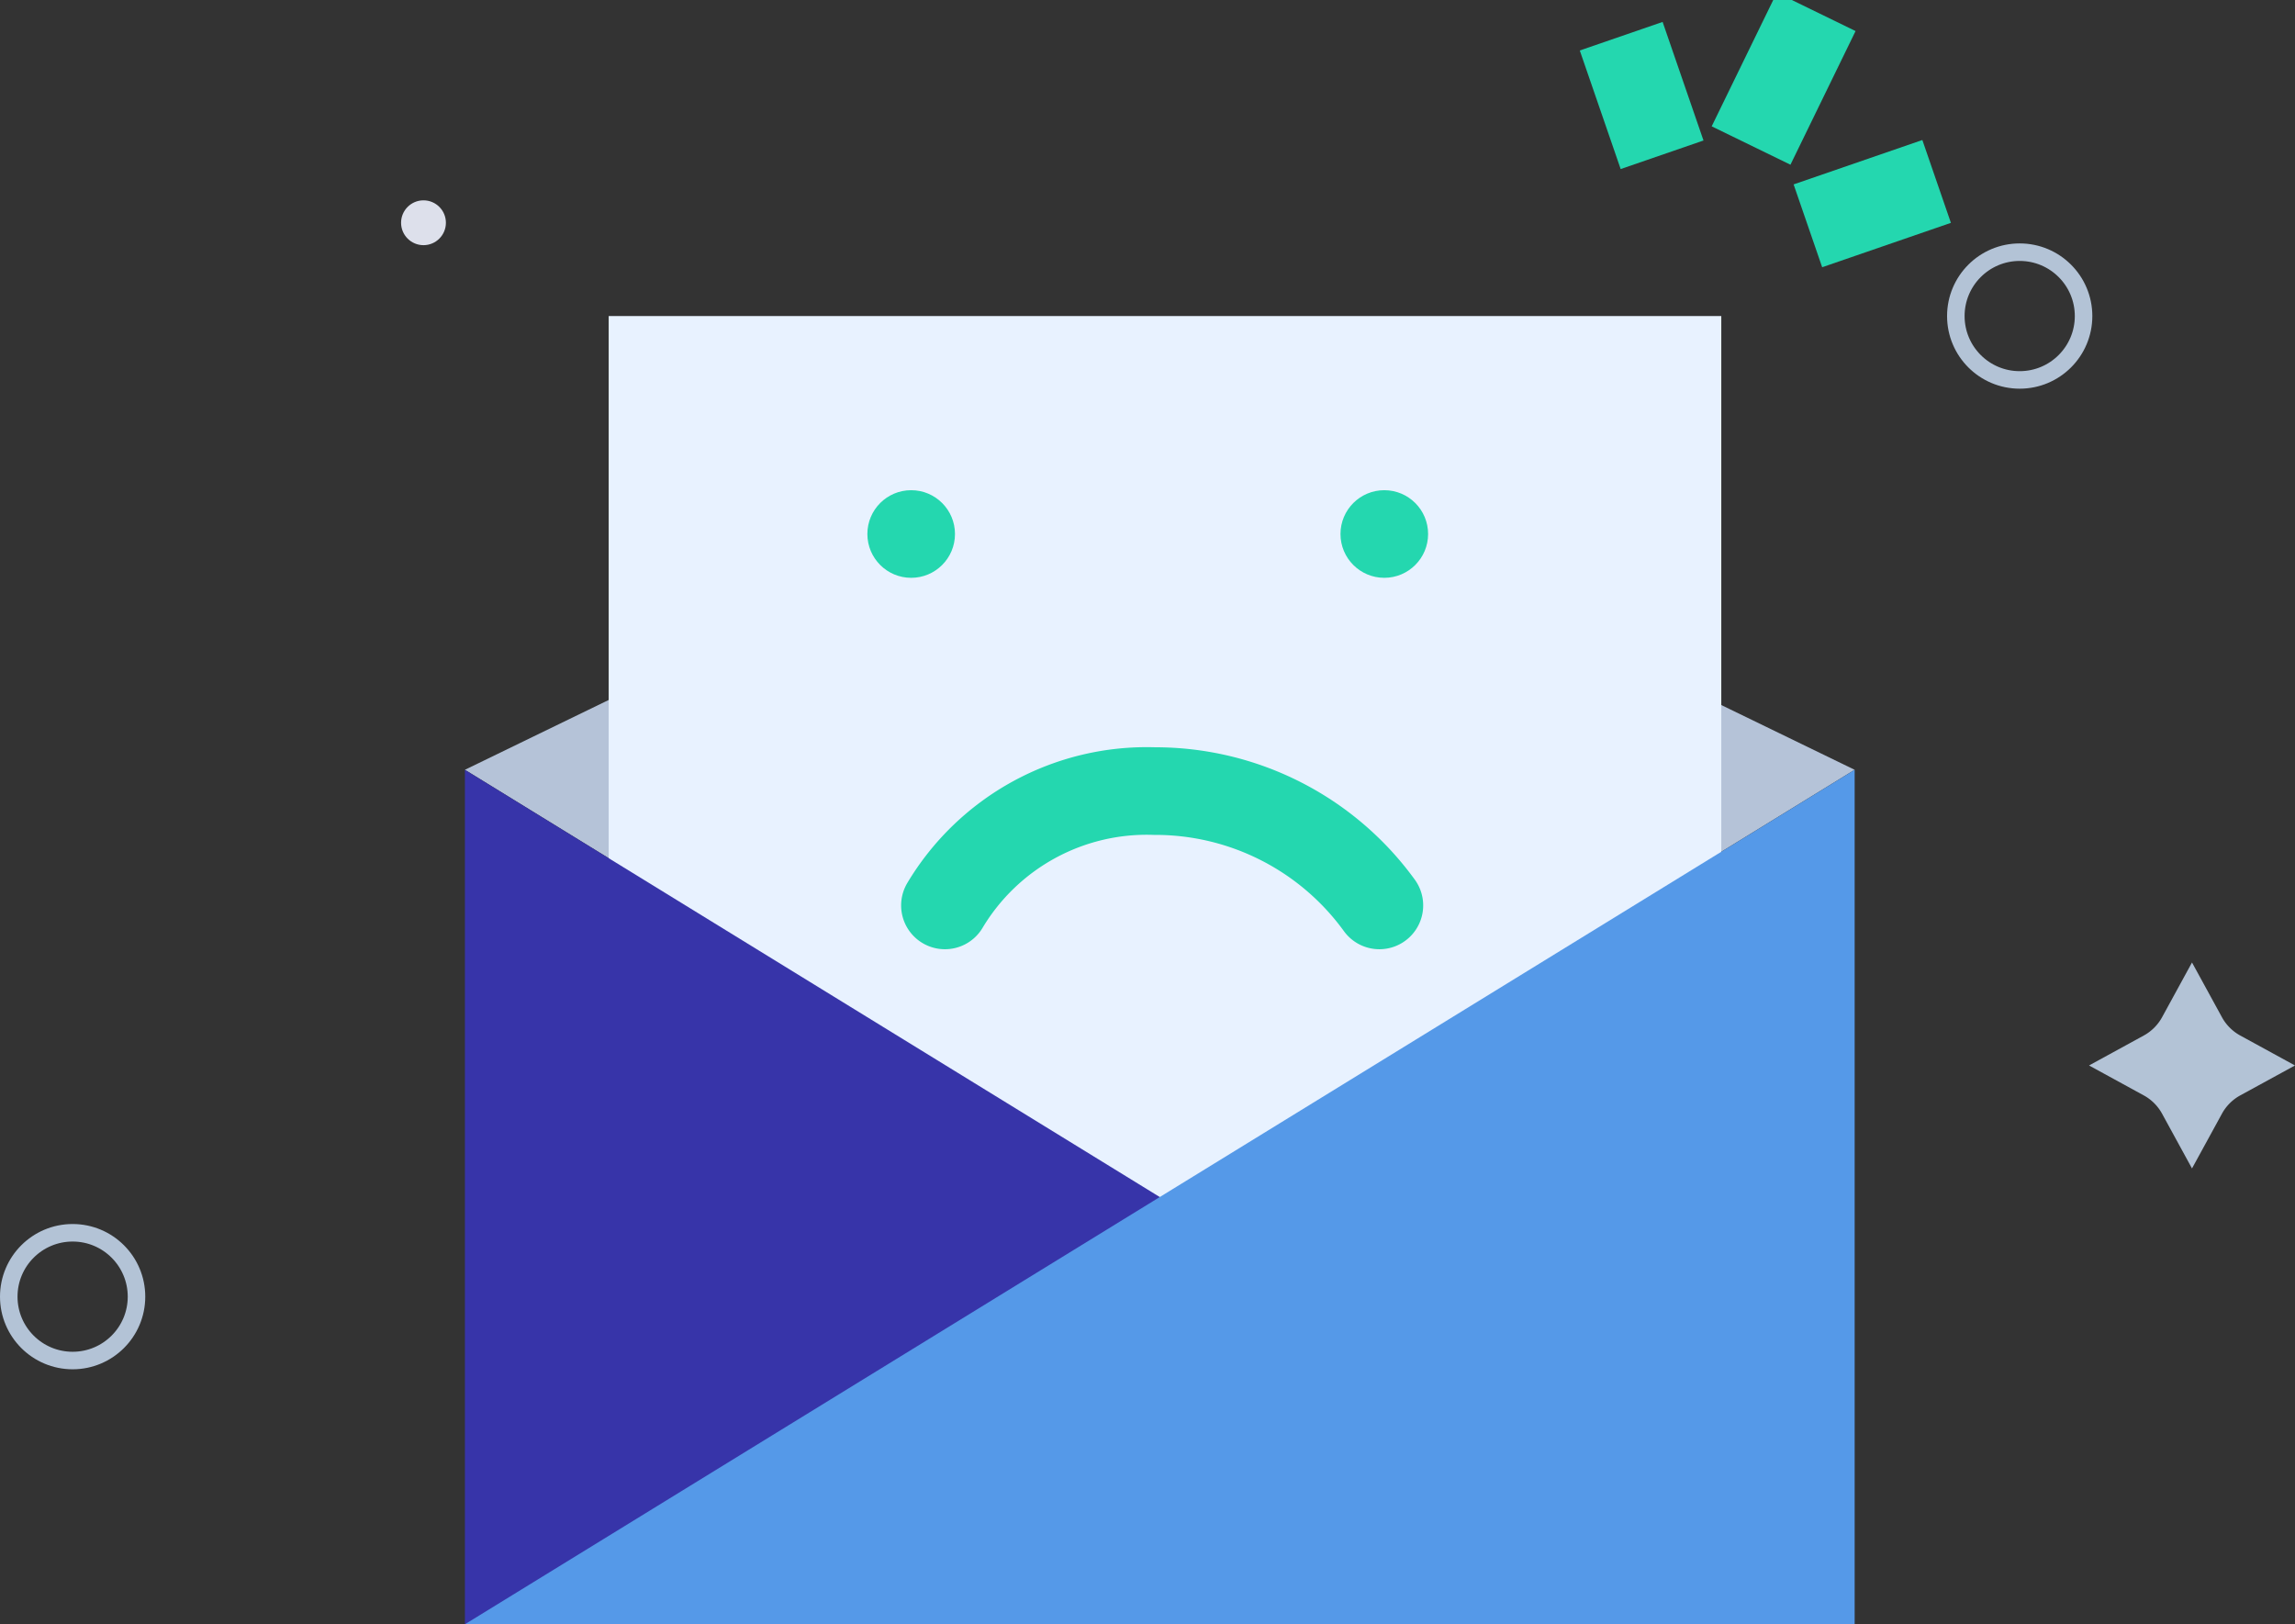 <svg xmlns="http://www.w3.org/2000/svg" width="130.973" height="92.692" viewBox="0 0 130.973 92.692">
  <rect x="0" y="0" width="130.973" height="92.692" fill="#333333" stroke="none"/>
  <g id="Group_2524" data-name="Group 2524" transform="translate(-1496.5 -1135.026)">
    <g id="Group_2473" data-name="Group 2473" transform="translate(922 993)">
      <g id="Group_1263" data-name="Group 1263" transform="translate(-171.955 705.347)">
        <path id="Path_865" data-name="Path 865" d="M780.515-511.606l39.655-19.253,39.655,19.253L820.17-487.225Z" transform="translate(-7.528 -7.786)" fill="#b5c3d8"/>
        <rect id="Rectangle_6474" data-name="Rectangle 6474" width="63.495" height="54.78" transform="translate(781.192 -545.285)" fill="#e8f2ff"/>
        <path id="Path_866" data-name="Path 866" d="M859.825-457.275H780.515v-48.763Z" transform="translate(-7.528 -13.354)" fill="#3734a9"/>
        <path id="Path_867" data-name="Path 867" d="M780.515-457.275h79.311v-48.763Z" transform="translate(-7.528 -13.354)" fill="#5599e8"/>
        <path id="Path_868" data-name="Path 868" d="M816.3-503.2a13.421,13.421,0,0,1,11.961-6.524,15.789,15.789,0,0,1,12.832,6.524" transform="translate(-15.919 -8.452)" fill="none" stroke="#24d7af" stroke-linecap="round" stroke-miterlimit="10" stroke-width="5"/>
        <g id="Group_2467" data-name="Group 2467" transform="matrix(0.899, 0.438, -0.438, 0.899, -128.181, -410.136)">
          <line id="Line_29" data-name="Line 29" y1="8.484" transform="translate(812.642 -565.567)" fill="none" stroke="#24d7af" stroke-miterlimit="10" stroke-width="5"/>
          <line id="Line_30" data-name="Line 30" y1="5.495" x2="5.495" transform="translate(817.564 -559.879)" fill="none" stroke="#24d7af" stroke-miterlimit="10" stroke-width="5"/>
          <line id="Line_31" data-name="Line 31" x1="5.061" y1="5.061" transform="translate(803.247 -559.445)" fill="none" stroke="#24d7af" stroke-miterlimit="10" stroke-width="5"/>
        </g>
        <circle id="Ellipse_83" data-name="Ellipse 83" cx="3.645" cy="3.645" r="3.645" transform="translate(858.072 -548.93)" fill="none" stroke="#b3c3d6" stroke-miterlimit="10" stroke-width="1"/>
        <circle id="Ellipse_104" data-name="Ellipse 104" cx="1.279" cy="1.279" r="1.279" transform="translate(769.344 -551.888)" fill="#dde0eb"/>
        <circle id="Ellipse_84" data-name="Ellipse 84" cx="3.645" cy="3.645" r="3.645" transform="translate(746.955 -492.97)" fill="none" stroke="#b3c3d6" stroke-miterlimit="10" stroke-width="1"/>
        <path id="Path_869" data-name="Path 869" d="M905.883-491.861l1.709,3.124a2.631,2.631,0,0,0,1.044,1.044l3.124,1.709-3.124,1.708a2.631,2.631,0,0,0-1.044,1.044l-1.709,3.124-1.708-3.124a2.63,2.63,0,0,0-1.044-1.044l-3.124-1.708,3.124-1.709a2.63,2.63,0,0,0,1.044-1.044Z" transform="translate(-34.333 -16.534)" fill="#b3c3d6"/>
      </g>
      <g id="Group_2468" data-name="Group 2468" transform="translate(1)">
        <circle id="Ellipse_150" data-name="Ellipse 150" cx="2.5" cy="2.5" r="2.5" transform="translate(623 170)" fill="#24d7af"/>
        <circle id="Ellipse_151" data-name="Ellipse 151" cx="2.5" cy="2.5" r="2.5" transform="translate(650 170)" fill="#24d7af"/>
      </g>
    </g>
  </g>
</svg>
